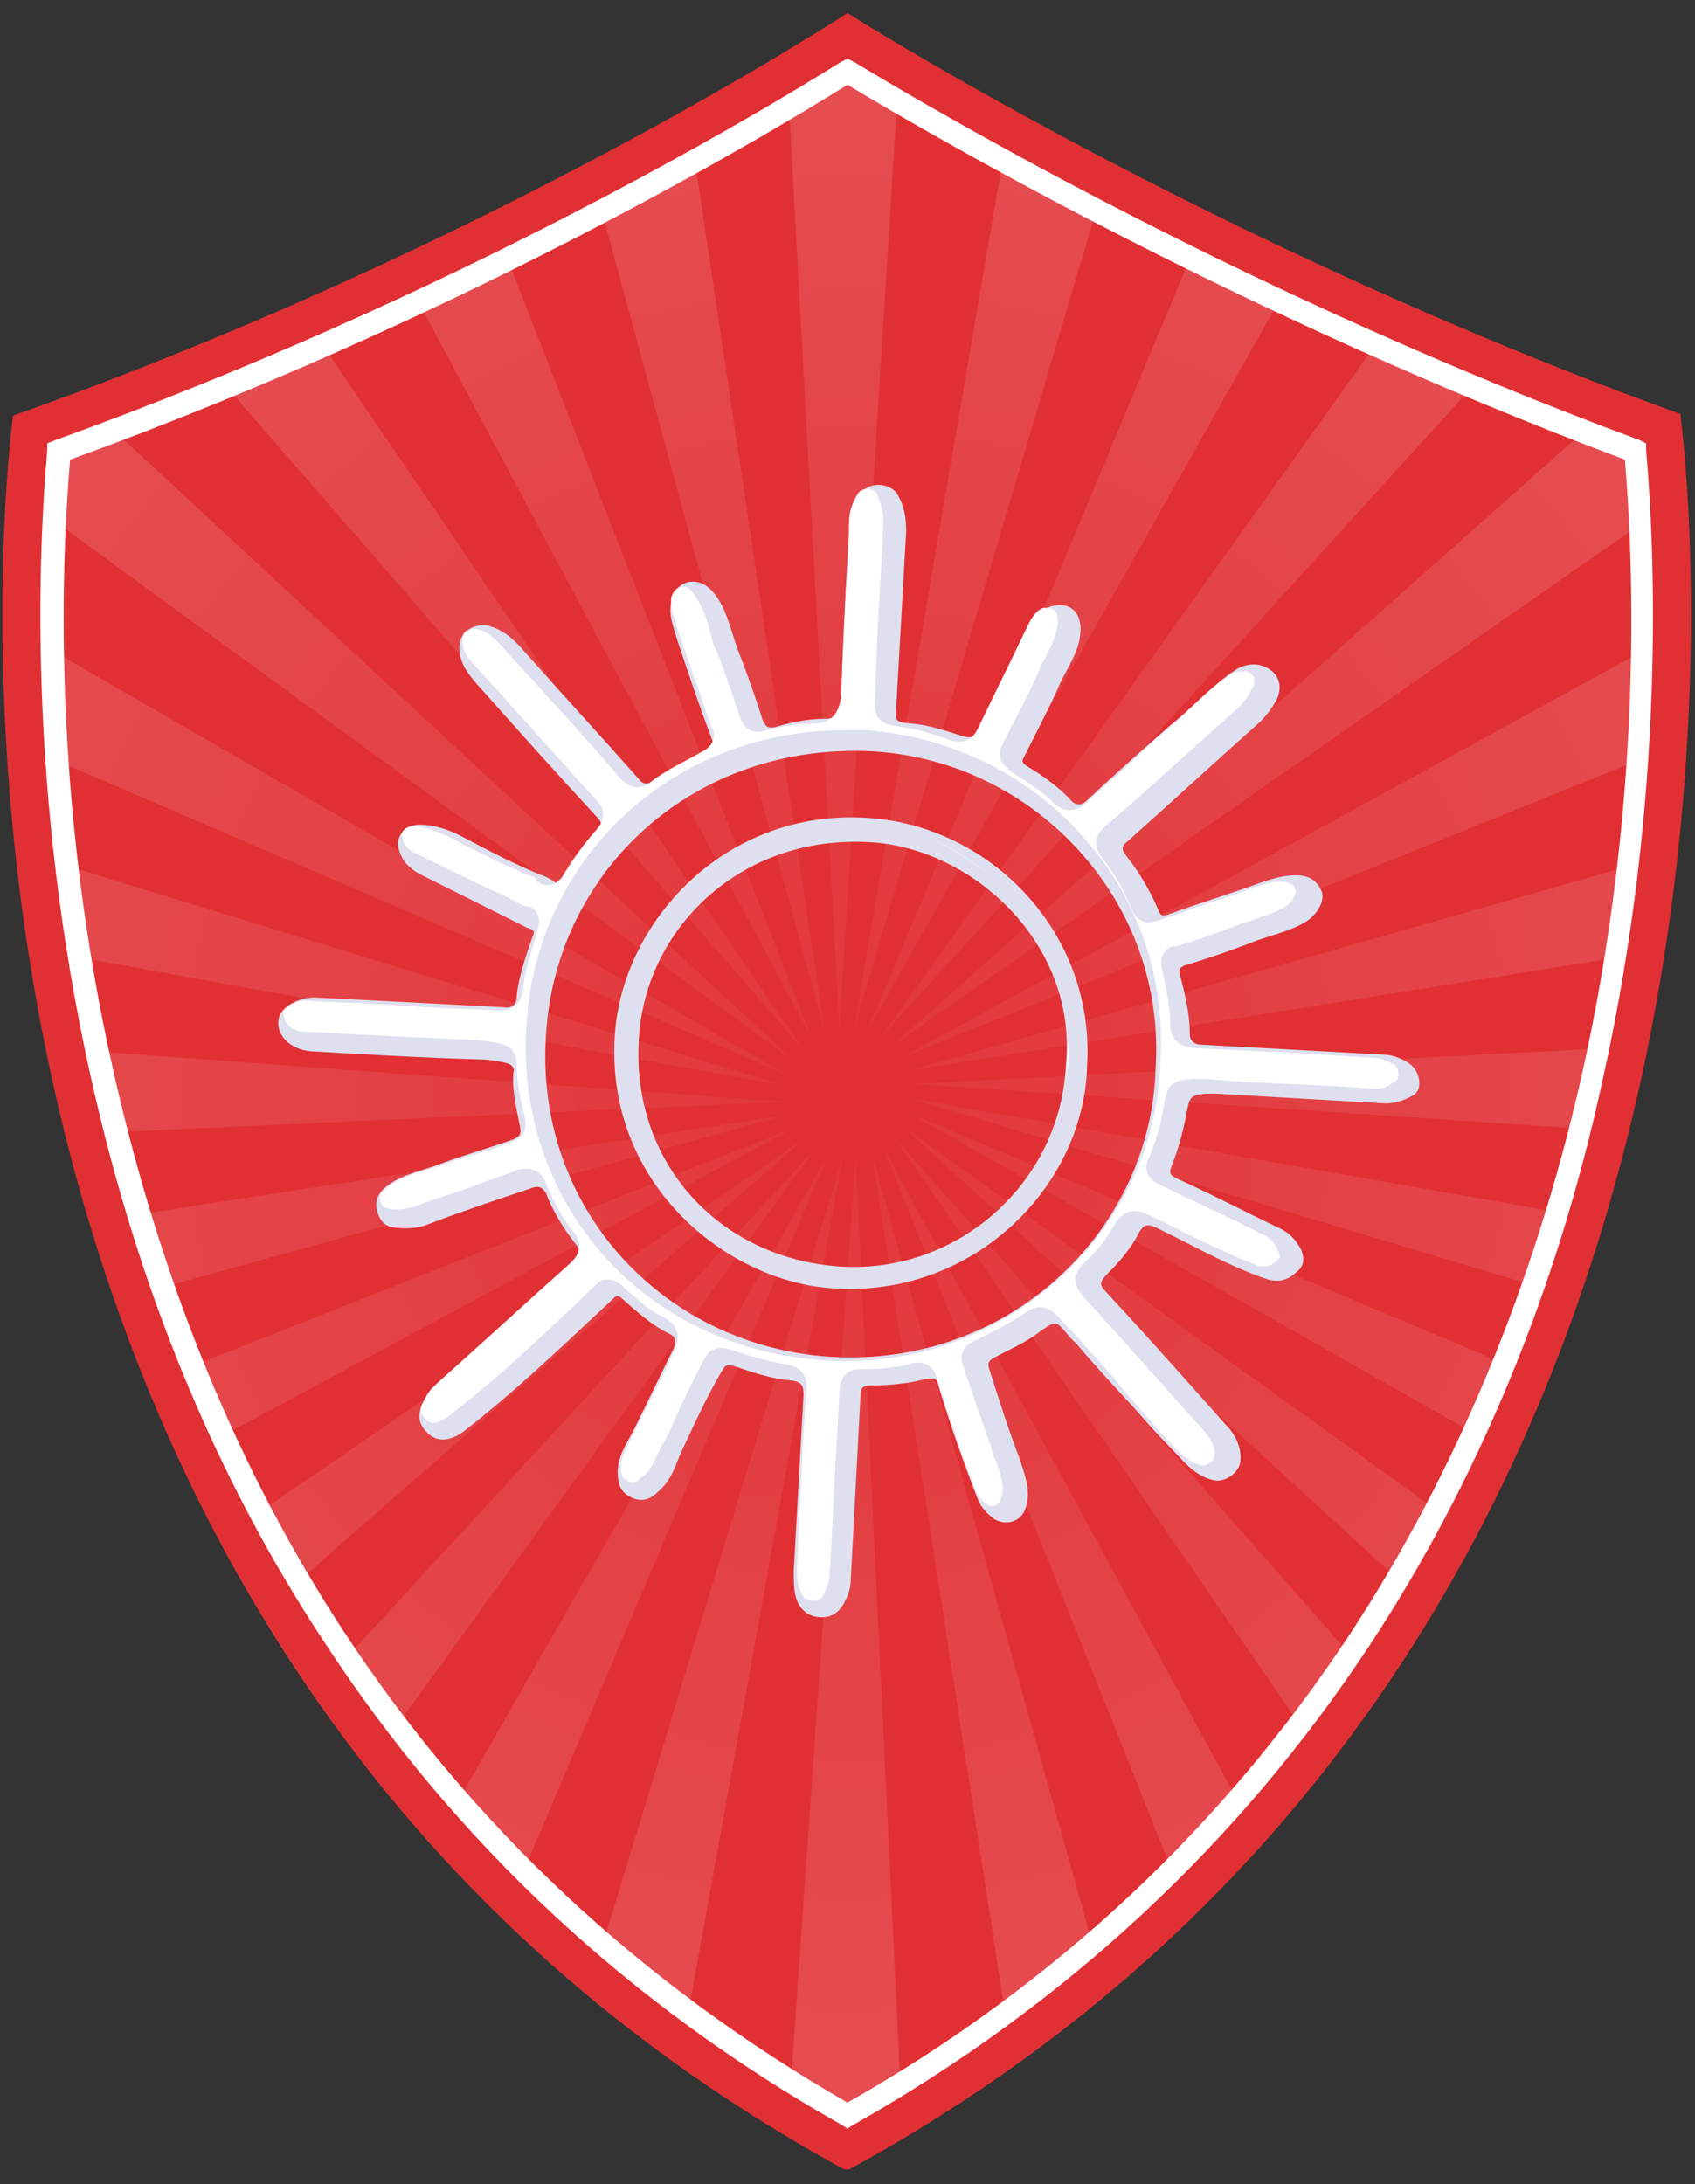 <?xml version="1.0" encoding="utf-8"?>
<!-- Generator: Adobe Illustrator 20.0.0, SVG Export Plug-In . SVG Version: 6.00 Build 0)  -->
<svg version="1.1" id="Layer_1" xmlns="http://www.w3.org/2000/svg" xmlns:xlink="http://www.w3.org/1999/xlink" x="0px" y="0px"
	 width="104px" height="134px" viewBox="0 0 104 134" style="enable-background:new 0 0 104 134;" xml:space="preserve">
<rect x="0" y="0" width="104" height="134" fill="#333333" stroke="none"/>
<style type="text/css">
	.st0{fill:#E13034;}
	.st1{opacity:0.25;}
	.st2{opacity:0.61;clip-path:url(#SVGID_2_);fill:url(#SVGID_3_);}
	.st3{fill:none;}
	.st4{fill:#FFFFFF;}
	.st5{fill:#DEE0EF;}
</style>
<g>
	<g>
		<path class="st0" d="M52,0.8c0,0,22.1,14.1,51.1,24.6c0,0,10.3,74.2-51,107.7h-0.3C-9.5,99.6,0.8,25.5,0.8,25.5
			C30.2,15.1,52,0.8,52,0.8L52,0.8z"/>
		<g>
			<g>
				<path class="st0" d="M52,129.8c-13-7.3-23.5-17.2-31.5-29.3c-6.6-10-11.4-21.6-14.2-34.5c-4-18-3.1-33.3-2.7-38.4
					C28,18.9,46.6,7.8,52,4.4c5.5,3.4,24.6,14.4,48.3,23.3c0.5,5.1,1.4,20.6-2.7,38.6c-2.9,12.8-7.7,24.4-14.3,34.4
					C75.5,112.7,64.9,122.5,52,129.8z"/>
			</g>
		</g>
		<g class="st1">
			<defs>
				<path id="SVGID_1_" class="st1" d="M52,129.8c-13-7.3-23.5-17.2-31.5-29.3c-6.6-10-11.4-21.6-14.2-34.5c-4-18-3.1-33.3-2.7-38.4
					C28,18.9,46.6,7.8,52,4.4c5.5,3.4,24.6,14.4,48.3,23.3c0.5,5.1,1.4,20.6-2.7,38.6c-2.9,12.8-7.7,24.4-14.3,34.4
					C75.5,112.7,64.9,122.5,52,129.8z"/>
			</defs>
			<clipPath id="SVGID_2_">
				<use xlink:href="#SVGID_1_"  style="overflow:visible;"/>
			</clipPath>
			<radialGradient id="SVGID_3_" cx="51.997" cy="67.095" r="68.173" gradientUnits="userSpaceOnUse">
				<stop  offset="0" style="stop-color:#FFFFFF;stop-opacity:0.2"/>
				<stop  offset="1" style="stop-color:#FFFFFF"/>
			</radialGradient>
			<path class="st2" d="M41-1.1h-7.9l17.5,64.4L41-1.1z M-16.2,4.9v12.8L48.6,65L-16.2,4.9z M24.5-1.1h-9.3l34.6,64.8L24.5-1.1z
				 M4.6-1.1H-7.7l56.9,65.4L4.6-1.1z M-16.2,46.9v8l64.3,11.7L-16.2,46.9z M-16.2,28.7v9.5l64.4,27.7L-16.2,28.7z M120.2,55.4v-8
				L55.7,65.7L120.2,55.4z M112.9-1.1h-12.6L54,63.7L112.9-1.1z M-16.2,62.9v7.6l64.3-2.9L-16.2,62.9z M120.2,38.7v-9.4L55.3,64.9
				L120.2,38.7z M89.5-1.1h-9.4L53.2,63.3L89.5-1.1z M55.5-1.1H48l3.5,64.2L55.5-1.1z M71.4-1.1h-8l-11,64.2L71.4-1.1z M54.7,64.2
				l65.4-45.6V6.1L54.7,64.2z M100.1,135.3h12.5L54.9,69.8L100.1,135.3z M63.5,135.3h8l-18-64.5L63.5,135.3z M120.2,128.4v-12.7
				L55.4,69.1L120.2,128.4z M80.1,135.3h9.3L54.2,70.4L80.1,135.3z M120.2,104.8v-9.4L55.8,68.3L120.2,104.8z M120.2,70.8v-7.6
				l-64.2,3.3L120.2,70.8z M120.2,86.7v-8L55.9,67.4L120.2,86.7z M-16.2,78.3v7.9l64.5-17.8L-16.2,78.3z M-16.2,114.8v12.4
				l65.5-57.3L-16.2,114.8z M-16.2,94.9v9.3l64.9-35L-16.2,94.9z M-9.7,135.3H3L50,70.5L-9.7,135.3z M48,135.3h7.6L52.5,71L48,135.3
				z M13.9,135.3h9.5l27.4-64.4L13.9,135.3z M32.1,135.3h8L51.7,71L32.1,135.3z"/>
		</g>
		<g>
			<g>
				<path class="st3" d="M52,129.8c-13-7.3-23.5-17.2-31.5-29.3c-6.6-10-11.4-21.6-14.2-34.5c-4-18-3.1-33.3-2.7-38.4
					C28,18.9,46.6,7.8,52,4.4c5.5,3.4,24.6,14.4,48.3,23.3c0.5,5.1,1.4,20.6-2.7,38.6c-2.9,12.8-7.7,24.4-14.3,34.4
					C75.5,112.7,64.9,122.5,52,129.8z"/>
			</g>
		</g>
		<g>
			<defs>
				<path id="SVGID_4_" d="M52,129.8c-13-7.3-23.5-17.2-31.5-29.3c-6.6-10-11.4-21.6-14.2-34.5c-4-18-3.1-33.3-2.7-38.4
					C28,18.9,46.6,7.8,52,4.4c5.5,3.4,24.6,14.4,48.3,23.3c0.5,5.1,1.4,20.6-2.7,38.6c-2.9,12.8-7.7,24.4-14.3,34.4
					C75.5,112.7,64.9,122.5,52,129.8z"/>
			</defs>
			<clipPath id="SVGID_5_">
				<use xlink:href="#SVGID_4_"  style="overflow:visible;"/>
			</clipPath>
		</g>
		<g>
			<path class="st4" d="M52,130.6l-0.3-0.2c-13.1-7.4-23.7-17.3-31.7-29.5C13.3,90.8,8.5,79.2,5.6,66.2c-4-17.8-3.2-32.9-2.7-38.6
				l0-0.4L3.4,27C27.8,18.2,46.5,7,51.6,3.8L52,3.6l0.4,0.2C57.7,7,76.8,18.2,100.6,27l0.4,0.2l0,0.4c0.5,5.7,1.3,21-2.7,38.8
				C95.5,79.3,90.6,91,84,101c-8,12.1-18.6,22-31.7,29.4L52,130.6z M4.3,28.2C3.8,34.1,3.1,48.8,7,65.9c2.9,12.8,7.6,24.3,14.1,34.2
				C28.9,112,39.3,121.7,52,129c12.7-7.2,23-16.9,30.8-28.7c6.5-9.9,11.3-21.4,14.2-34.1c3.9-17.2,3.2-32,2.7-38
				C76.5,19.5,57.8,8.7,52,5.2C46.4,8.7,28,19.6,4.3,28.2z"/>
		</g>
	</g>
	<g>
		<path class="st5" d="M53.5,50.2c-8.5-0.7-14.8,5.7-15.7,12.5C36.7,72,44,78.3,50.6,79c8.8,0.9,15.9-6,16.1-13.6
			C67.2,57.3,60.9,50.8,53.5,50.2z M51.5,77.7c-7.3-0.5-12.8-6.3-12.3-14c0.4-6.8,6.4-12.7,14.6-12c6.2,0.6,12.3,6.4,11.6,13.6
			C65.1,72.5,58.8,78.2,51.5,77.7z M86.4,65.2c-0.5-0.3-1-0.5-1.6-0.5c-3.7-0.2-7.3-0.4-11-0.6c-0.5,0-0.8-0.2-0.8-0.7
			c0-1.2-0.3-2.4-0.6-3.6c-0.1-0.3,0-0.5,0.4-0.6c1.3-0.4,2.5-0.8,3.8-1.3c1.2-0.5,2.5-0.7,3.6-1.4c0.6-0.4,1.1-1.2,0.9-1.8
			c-0.3-0.7-0.8-1-1.6-1c-0.7,0-1.4,0.2-2,0.4c-1.9,0.7-3.9,1.3-5.8,2c-0.3,0.1-0.5,0.1-0.6-0.2c-0.5-1.2-1.2-2.4-2-3.4
			c-0.3-0.4-0.3-0.6,0.1-0.9c2.7-2.4,5.4-4.9,8.1-7.3c0.4-0.4,0.7-0.8,1-1.3c0.5-1,0.1-1.9-1-2.2c-0.5-0.1-1,0-1.5,0.3
			c-1.5,1-2.6,2.3-4,3.4c-1.7,1.5-3.4,3-5.1,4.6c-0.2,0.2-0.5,0.4-0.9,0.1C65,48.3,64,47.6,63,47c-0.3-0.2-0.3-0.3-0.2-0.5
			c0.8-1.6,1.6-3.1,2.3-4.7c0.5-1,1.2-2,1.2-3.2c0-1.1-0.7-1.7-1.8-1.4c-0.7,0.2-1.1,0.7-1.4,1.3C62,40.6,61,42.7,60,44.8
			c-0.2,0.4-0.3,0.5-0.8,0.4c-1-0.3-2.1-0.7-3.2-0.8c-1.1-0.1-1.1-0.1-1-1.2c0.2-3.5,0.4-7,0.6-10.6c0-0.8-0.1-1.5-0.5-2.2
			c-0.4-0.8-1.8-0.9-2.3-0.1c-0.4,0.6-0.7,1.3-0.7,2.1c-0.2,3.6-0.4,7.2-0.5,10.8c0,0.7-0.3,0.9-1,0.9c-1,0-2,0.2-3,0.5
			c-0.5,0.1-0.6,0-0.8-0.4c-0.4-1.3-0.9-2.7-1.4-4c-0.5-1.2-0.7-2.6-1.5-3.7c-0.4-0.5-0.9-0.9-1.6-0.8c-0.6,0.1-1,0.6-1.1,1.2
			c-0.2,0.8,0.1,1.5,0.3,2.2c0.7,2.1,1.4,4.2,2.2,6.3c0.1,0.3,0,0.4-0.3,0.6c-1.1,0.6-2.3,1.2-3.3,1.9c-0.3,0.2-0.6,0.3-0.9-0.1
			c-2.3-2.6-4.7-5.2-7-7.8c-0.6-0.7-1.2-1.3-2.2-1.6c-0.8-0.2-1.7,0.3-1.8,1.1c-0.1,1,0.4,1.7,1,2.4c2.4,2.7,4.9,5.5,7.4,8.2
			c0.3,0.3,0.4,0.5,0.1,0.9c-0.9,0.9-1.6,1.9-2.2,3c-0.1,0.2-0.3,0.3-0.5,0.1c-0.1-0.1-0.3-0.2-0.5-0.3c-1.8-0.7-3.5-1.6-5.2-2.5
			c-0.8-0.4-1.6-0.7-2.6-0.7c-0.9,0-1.5,0.8-1.2,1.6c0.2,0.7,0.7,1.1,1.2,1.4c2.2,1.1,4.4,2.2,6.6,3.3c0.2,0.1,0.6,0.1,0.4,0.5
			c-0.4,1.2-0.9,2.5-1,3.8c0,0.4-0.3,0.7-0.8,0.6c-1.9-0.1-3.8-0.2-5.7-0.3c-2-0.1-3.9-0.2-5.9-0.3c-1,0-2.1,0.6-2.2,1.3
			c-0.2,1,0.7,1.9,2,2c3.5,0.2,6.9,0.4,10.4,0.5c0.5,0,1,0.1,1.5,0.2c0.4,0.1,0.6,0.3,0.5,0.6c-0.1,1.1,0.2,2.2,0.4,3.3
			c0.1,0.5,0,0.6-0.4,0.8c-1.4,0.5-2.8,0.9-4.2,1.4c-1.2,0.5-2.6,0.7-3.6,1.5c-0.4,0.3-0.7,0.8-0.6,1.3c0.1,0.6,0.4,1.1,1,1.2
			c0.7,0.1,1.5,0.1,2.2-0.2c2.1-0.8,4.2-1.5,6.3-2.2c0.5-0.2,0.7,0,0.9,0.3c0.4,1.1,1.1,2.2,1.8,3.1c0.4,0.5,0.2,0.7-0.2,1.1
			c-2.7,2.4-5.4,4.9-8.1,7.3c-0.3,0.3-0.6,0.5-0.8,0.9c-0.3,0.6-0.7,1.2-0.3,1.9c0.6,1,1.6,1.1,2.7,0.2c3.2-2.5,6.1-5.3,9-8
			c0.2-0.2,0.3-0.3,0.6,0c0.9,0.8,1.8,1.6,2.8,2.1c0.5,0.2,0.5,0.5,0.3,1c-0.8,1.6-1.6,3.3-2.4,4.9c-0.4,0.8-1,1.6-1,2.6
			c0,0.8,0.2,1.3,0.9,1.6c0.7,0.3,1.2,0,1.6-0.4c0.7-0.6,1-1.4,1.3-2.2c0.8-1.7,1.6-3.5,2.6-5.2c0.2-0.3,0.2-0.4,0.7-0.3
			c1.2,0.4,2.3,0.8,3.6,0.9c0.6,0.1,0.7,0.3,0.7,0.9c-0.2,3.6-0.4,7.2-0.6,10.8c0,0.6,0,1.3,0.2,1.8c0.2,0.5,0.6,0.9,1.2,1
			c0.7,0.1,1.2-0.1,1.6-0.7c0.3-0.5,0.5-1,0.5-1.6c0.2-3.8,0.4-7.5,0.6-11.3c0-0.4,0.1-0.6,0.6-0.6c1.1,0,2.3-0.1,3.4-0.4
			c0.6-0.1,0.7,0,0.8,0.5c0.7,2.3,1.5,4.6,2.4,6.9c0.2,0.5,0.6,0.9,1,1.2c0.7,0.4,1.6,0.2,1.9-0.6c0.4-1.1,0-2-0.3-3
			c-0.7-1.8-1.3-3.7-1.9-5.6c-0.1-0.3-0.1-0.5,0.3-0.7c0.9-0.5,1.9-0.9,2.8-1.6c1-0.7,1-0.7,1.8,0.3c0.2,0.2,0.3,0.3,0.5,0.5
			c1.1,1.3,2.3,2.6,3.5,3.9c0.7,0.8,1.4,1.6,2.1,2.3c0.8,0.8,1.5,1.8,2.7,2.1c0.7,0.2,1.6-0.4,1.7-1.1c0.1-0.9-0.3-1.7-0.9-2.3
			c-2.4-2.7-4.8-5.4-7.3-8.1c-0.4-0.4-0.5-0.6,0-1.1c0.8-0.8,1.5-1.6,2-2.6c0.3-0.5,0.5-0.5,1-0.3c2.3,1.1,4.5,2.4,6.9,3.2
			c0.7,0.2,1.3,0,1.8-0.5c0.5-0.4,0.4-1,0.2-1.4c-0.3-0.5-0.6-0.9-1.2-1.2c-2.1-1-4.2-2.1-6.4-3.1c-0.4-0.2-0.5-0.3-0.3-0.8
			c0.4-1,0.7-2.1,0.9-3.2c0.2-1,0.2-1.1,1.2-1.2c0.2,0,0.4,0,0.6,0c3.5,0.2,6.9,0.4,10.4,0.6c0.6,0,1.2-0.2,1.7-0.5
			C87.3,66.9,87.2,65.7,86.4,65.2z M50.4,83.2c-9.8-0.9-17.6-9.1-16.9-19.7c0.6-10.1,9.1-18,20.1-17.4c9.9,0.6,18,9.2,17.3,19.5
			C70.6,75.7,61.6,84.2,50.4,83.2z"/>
		<g>
			<path class="st4" d="M49.9,98.2c-0.1,0-0.1,0-0.2,0c-0.4-0.1-0.5-0.4-0.6-0.6c-0.2-0.5-0.2-1-0.2-1.5c0.1-1.4,0.1-2.7,0.2-4.1
				c0.1-2.2,0.2-4.5,0.4-6.7c0-0.7-0.1-1.4-1.3-1.6c-1.1-0.2-2.2-0.5-3.4-0.9c-0.2-0.1-0.4-0.1-0.6-0.1c-0.6,0-0.9,0.5-1,0.7
				c-0.7,1.3-1.3,2.6-1.9,3.9c-0.2,0.5-0.4,0.9-0.7,1.4c-0.1,0.1-0.1,0.3-0.2,0.4c-0.3,0.6-0.5,1.2-1,1.5C39.2,90.8,39,91,38.8,91
				c-0.1,0-0.1,0-0.2-0.1c-0.4-0.2-0.5-0.3-0.5-0.9c0-0.6,0.3-1.1,0.6-1.7c0.1-0.2,0.2-0.4,0.3-0.6c0.6-1.2,1.2-2.4,1.8-3.6l0.6-1.3
				c0.1-0.2,0.3-0.7,0.1-1.2c-0.1-0.3-0.4-0.6-0.8-0.8c-0.9-0.4-1.6-1.1-2.4-1.8l-0.2-0.2c-0.2-0.1-0.4-0.3-0.8-0.3
				c-0.4,0-0.7,0.2-0.8,0.4c-0.6,0.5-1.1,1.1-1.7,1.6c-2.3,2.2-4.7,4.4-7.3,6.4c-0.4,0.3-0.7,0.4-0.9,0.4c-0.1,0-0.4,0-0.7-0.5
				c-0.2-0.3-0.1-0.5,0.3-1.2c0.1-0.2,0.4-0.5,0.6-0.7c2.6-2.3,5.3-4.8,8.1-7.3c0.3-0.3,1.1-1,0.3-2c-0.8-1-1.3-2-1.7-3
				c-0.3-0.8-0.9-0.9-1.2-0.9c-0.2,0-0.4,0-0.6,0.1c-1,0.4-2,0.7-3,1.1c-1.1,0.4-2.2,0.7-3.2,1.1c-0.3,0.1-0.7,0.2-1.1,0.2
				c-0.2,0-0.5,0-0.7-0.1c-0.2,0-0.3-0.2-0.4-0.6c0-0.1,0-0.3,0.4-0.6c0.7-0.6,1.5-0.8,2.4-1.1c0.3-0.1,0.7-0.2,1-0.3
				c1-0.4,2.1-0.7,3.1-1l1.1-0.4c1-0.3,1-1,0.9-1.6l-0.1-0.3c-0.2-1-0.4-1.9-0.4-2.9c0-0.4-0.1-1.1-1.1-1.3
				c-0.6-0.1-1.2-0.2-1.6-0.2l-4.4-0.2c-2-0.1-3.9-0.2-5.9-0.3c-0.5,0-0.9-0.2-1.1-0.5c-0.1-0.1-0.2-0.4-0.2-0.7
				c0-0.3,0.7-0.7,1.4-0.7l0.1,0c1.4,0.1,2.7,0.1,4.1,0.2l1.8,0.1c0.5,0,1,0.1,1.6,0.1c1.4,0.1,2.8,0.1,4.1,0.2c0.1,0,0.1,0,0.2,0
				c0.8,0,1.3-0.5,1.4-1.3c0.1-1.3,0.6-2.5,0.9-3.7c0.1-0.3,0.1-0.7,0-0.9c-0.2-0.4-0.5-0.5-0.7-0.5l-0.1,0
				c-0.8-0.4-1.5-0.8-2.3-1.1c-1.4-0.7-2.9-1.4-4.3-2.1c-0.5-0.2-0.8-0.5-0.9-1c-0.1-0.2,0-0.4,0.1-0.5c0.1-0.1,0.3-0.2,0.5-0.2
				c0,0,0.1,0,0.1,0c0.7,0,1.3,0.3,2.1,0.6l0.9,0.5c1.4,0.7,2.8,1.4,4.3,2c0.1,0,0.2,0.1,0.2,0.2c0.3,0.3,0.5,0.3,0.7,0.3
				c0.2,0,0.6-0.1,0.9-0.5c0.7-1.2,1.4-2.1,2.1-2.9c0.8-0.9,0.2-1.6,0-1.8c-3-3.3-5.2-5.8-7.4-8.2c-0.6-0.6-0.9-1.1-0.8-1.8
				c0-0.4,0.4-0.5,0.7-0.5c0.1,0,0.1,0,0.2,0c0.7,0.2,1.2,0.7,1.7,1.3l0.1,0.1c2.2,2.4,4.5,4.9,7,7.8c0.1,0.1,0.5,0.5,1,0.5
				c0.4,0,0.7-0.2,0.8-0.3c1-0.8,2.2-1.3,3.2-1.9c0.8-0.4,0.8-1.1,0.6-1.4l-0.4-1.1c-0.6-1.7-1.2-3.5-1.8-5.2l0-0.1
				c-0.2-0.6-0.4-1.2-0.3-1.7c0.1-0.2,0.2-0.5,0.6-0.6c0,0,0.1,0,0.1,0c0.1,0,0.4,0,0.7,0.5c0.5,0.7,0.8,1.5,1,2.4
				c0.1,0.4,0.2,0.8,0.4,1.1c0.5,1.3,1,2.8,1.4,4c0.1,0.2,0.3,0.9,1.1,0.9c0.1,0,0.3,0,0.5-0.1c0.9-0.2,1.8-0.4,2.8-0.4h0.1
				c1.3,0,1.6-0.9,1.7-1.6c0.1-2.2,0.2-4.4,0.3-6.6c0.1-1.4,0.2-2.8,0.2-4.2c0-0.6,0.2-1.2,0.6-1.8c0.1-0.1,0.3-0.2,0.5-0.2
				c0.2,0,0.5,0.1,0.6,0.3c0.3,0.6,0.4,1.2,0.4,1.8c-0.1,2.6-0.3,5.2-0.4,7.7l-0.1,2.8c-0.1,1.4,0.1,1.8,1.6,2
				c0.9,0.1,1.8,0.4,2.7,0.7l0.3,0.1c0.2,0.1,0.4,0.1,0.6,0.1c0.7,0,1-0.6,1.1-0.8c1.2-2.5,2.2-4.5,3.1-6.4c0.3-0.6,0.6-0.9,0.9-1
				c0.1,0,0.2,0,0.3,0c0.5,0,0.6,0.4,0.6,0.8c0,0.7-0.3,1.4-0.7,2.1c-0.1,0.3-0.3,0.5-0.4,0.8c-0.5,1.2-1.1,2.4-1.7,3.5l-0.6,1.2
				c-0.2,0.4-0.3,1,0.4,1.5l0.2,0.2c1,0.6,1.9,1.2,2.6,1.9c0.3,0.3,0.7,0.4,0.9,0.4c0.5,0,0.9-0.3,1-0.4c0.7-0.6,1.3-1.2,2-1.8
				c1-0.9,2-1.9,3.1-2.8c0.5-0.4,0.9-0.8,1.3-1.2c0.8-0.8,1.6-1.5,2.5-2.1c0.2-0.2,0.5-0.2,0.7-0.2c0.1,0,0.1,0,0.2,0
				c0.2,0,0.4,0.1,0.5,0.3c0.1,0.2,0.1,0.5-0.1,0.8c-0.2,0.4-0.5,0.8-0.8,1.1c-1,0.9-1.9,1.7-2.9,2.6c-1.8,1.6-3.5,3.2-5.3,4.7
				c-0.4,0.4-0.9,1-0.2,1.9c0.8,1,1.4,2.1,1.9,3.3c0.3,0.6,0.7,0.7,1,0.7c0.2,0,0.4-0.1,0.5-0.1c1.3-0.4,2.5-0.9,3.8-1.3
				c0.7-0.2,1.4-0.5,2-0.7c0.6-0.2,1.1-0.4,1.7-0.4l0.1,0c0.6,0,0.8,0.2,0.9,0.6c0,0.1-0.2,0.7-0.6,0.9c-0.6,0.4-1.4,0.6-2.2,0.9
				c-0.4,0.1-0.9,0.3-1.4,0.5c-1.1,0.4-2.2,0.8-3.3,1.1L72.1,58c-0.7,0.2-1,0.8-0.8,1.5c0.3,1.3,0.5,2.4,0.5,3.4
				c0,0.6,0.3,1.3,1.5,1.4c2,0.1,4.1,0.2,6.1,0.3c1.6,0.1,3.3,0.2,4.9,0.3c0.4,0,0.8,0.2,1.2,0.4c0.2,0.1,0.3,0.3,0.3,0.6
				c0,0.1,0,0.4-0.3,0.5c-0.4,0.3-0.7,0.4-1.1,0.4c0,0-0.1,0-0.1,0c-2.6-0.2-5.1-0.3-7.7-0.4L74,66.2l-0.2,0c-0.1,0-0.2,0-0.4,0
				c-0.1,0-0.1,0-0.2,0c-1.4,0.1-1.6,0.4-1.8,1.7c-0.2,1.2-0.5,2.2-0.9,3.1c-0.5,1.1,0.4,1.6,0.7,1.7c1.8,0.9,3.6,1.7,5.4,2.6l1,0.5
				c0.4,0.2,0.7,0.6,0.8,0.9c0.2,0.4,0.1,0.5,0,0.6c-0.3,0.3-0.6,0.4-0.8,0.4c-0.1,0-0.2,0-0.3,0c-1.6-0.6-3.2-1.4-4.7-2.1
				c-0.7-0.4-1.4-0.7-2.2-1.1c-0.2-0.1-0.5-0.2-0.8-0.2c-0.5,0-0.9,0.3-1.2,0.8c-0.5,0.9-1.1,1.7-1.9,2.4c-1,1-0.3,1.7,0,2.1
				c2.6,2.8,5.1,5.7,7.3,8.1c0.6,0.7,0.8,1.2,0.7,1.7c0,0.2-0.4,0.5-0.7,0.5c0,0-0.1,0-0.1,0c-0.8-0.2-1.4-0.8-2.1-1.6
				c-0.1-0.1-0.2-0.2-0.3-0.3c-0.4-0.5-0.9-1-1.3-1.5c-0.3-0.3-0.5-0.6-0.8-0.9l-0.9-1.1c-0.8-0.9-1.7-1.9-2.5-2.8
				c-0.1-0.1-0.2-0.2-0.3-0.3c-0.1-0.1-0.1-0.1-0.2-0.2c-0.5-0.6-0.9-1-1.5-1c-0.5,0-0.8,0.3-1.3,0.6c-0.6,0.4-1.2,0.7-1.8,1
				c-0.3,0.2-0.6,0.3-1,0.5c-0.8,0.4-0.8,1.1-0.6,1.5c0.6,1.9,1.3,3.7,1.9,5.6l0.1,0.2c0.3,0.9,0.6,1.6,0.3,2.4
				c-0.1,0.2-0.3,0.4-0.5,0.4c-0.1,0-0.2,0-0.3-0.1c-0.4-0.2-0.6-0.5-0.7-0.8c-0.8-2-1.5-4.1-2.4-6.9c-0.1-0.3-0.3-1-1.2-1
				c-0.2,0-0.3,0-0.5,0.1C55,83.9,54,84,53.2,84c-0.1,0-0.2,0-0.3,0l-0.1,0c-0.8,0-1.2,0.4-1.3,1.3c-0.1,2.6-0.3,5.1-0.4,7.7
				l-0.2,3.6c0,0.4-0.2,0.9-0.4,1.3C50.3,98.2,50.1,98.2,49.9,98.2z M51.8,44.8c-10.5,0-18.9,7.8-19.5,18.1
				c-0.7,10.7,6.9,19.5,17.6,20.5c0.7,0.1,1.3,0.1,2,0.1c10.4,0,19-8.2,19.3-18.4c0.3-5-1.3-9.9-4.7-13.7c-3.4-3.9-8.2-6.2-13.3-6.6
				C52.7,44.8,52.2,44.8,51.8,44.8z M65.2,67.3c0.2-0.8,0.3-1.6,0.3-2.4c0-0.3,0-0.6,0.1-1c0,0.3,0,0.6,0,1
				C65.5,65.7,65.4,66.5,65.2,67.3z M61.4,54.3c-1.3-1.2-2.8-2.2-4.4-2.9C58.7,52.1,60.1,53.1,61.4,54.3z M49.5,50.6
				c0.7-0.1,1.4-0.2,2.2-0.2C50.9,50.4,50.2,50.5,49.5,50.6z"/>
		</g>
	</g>
</g>
</svg>
